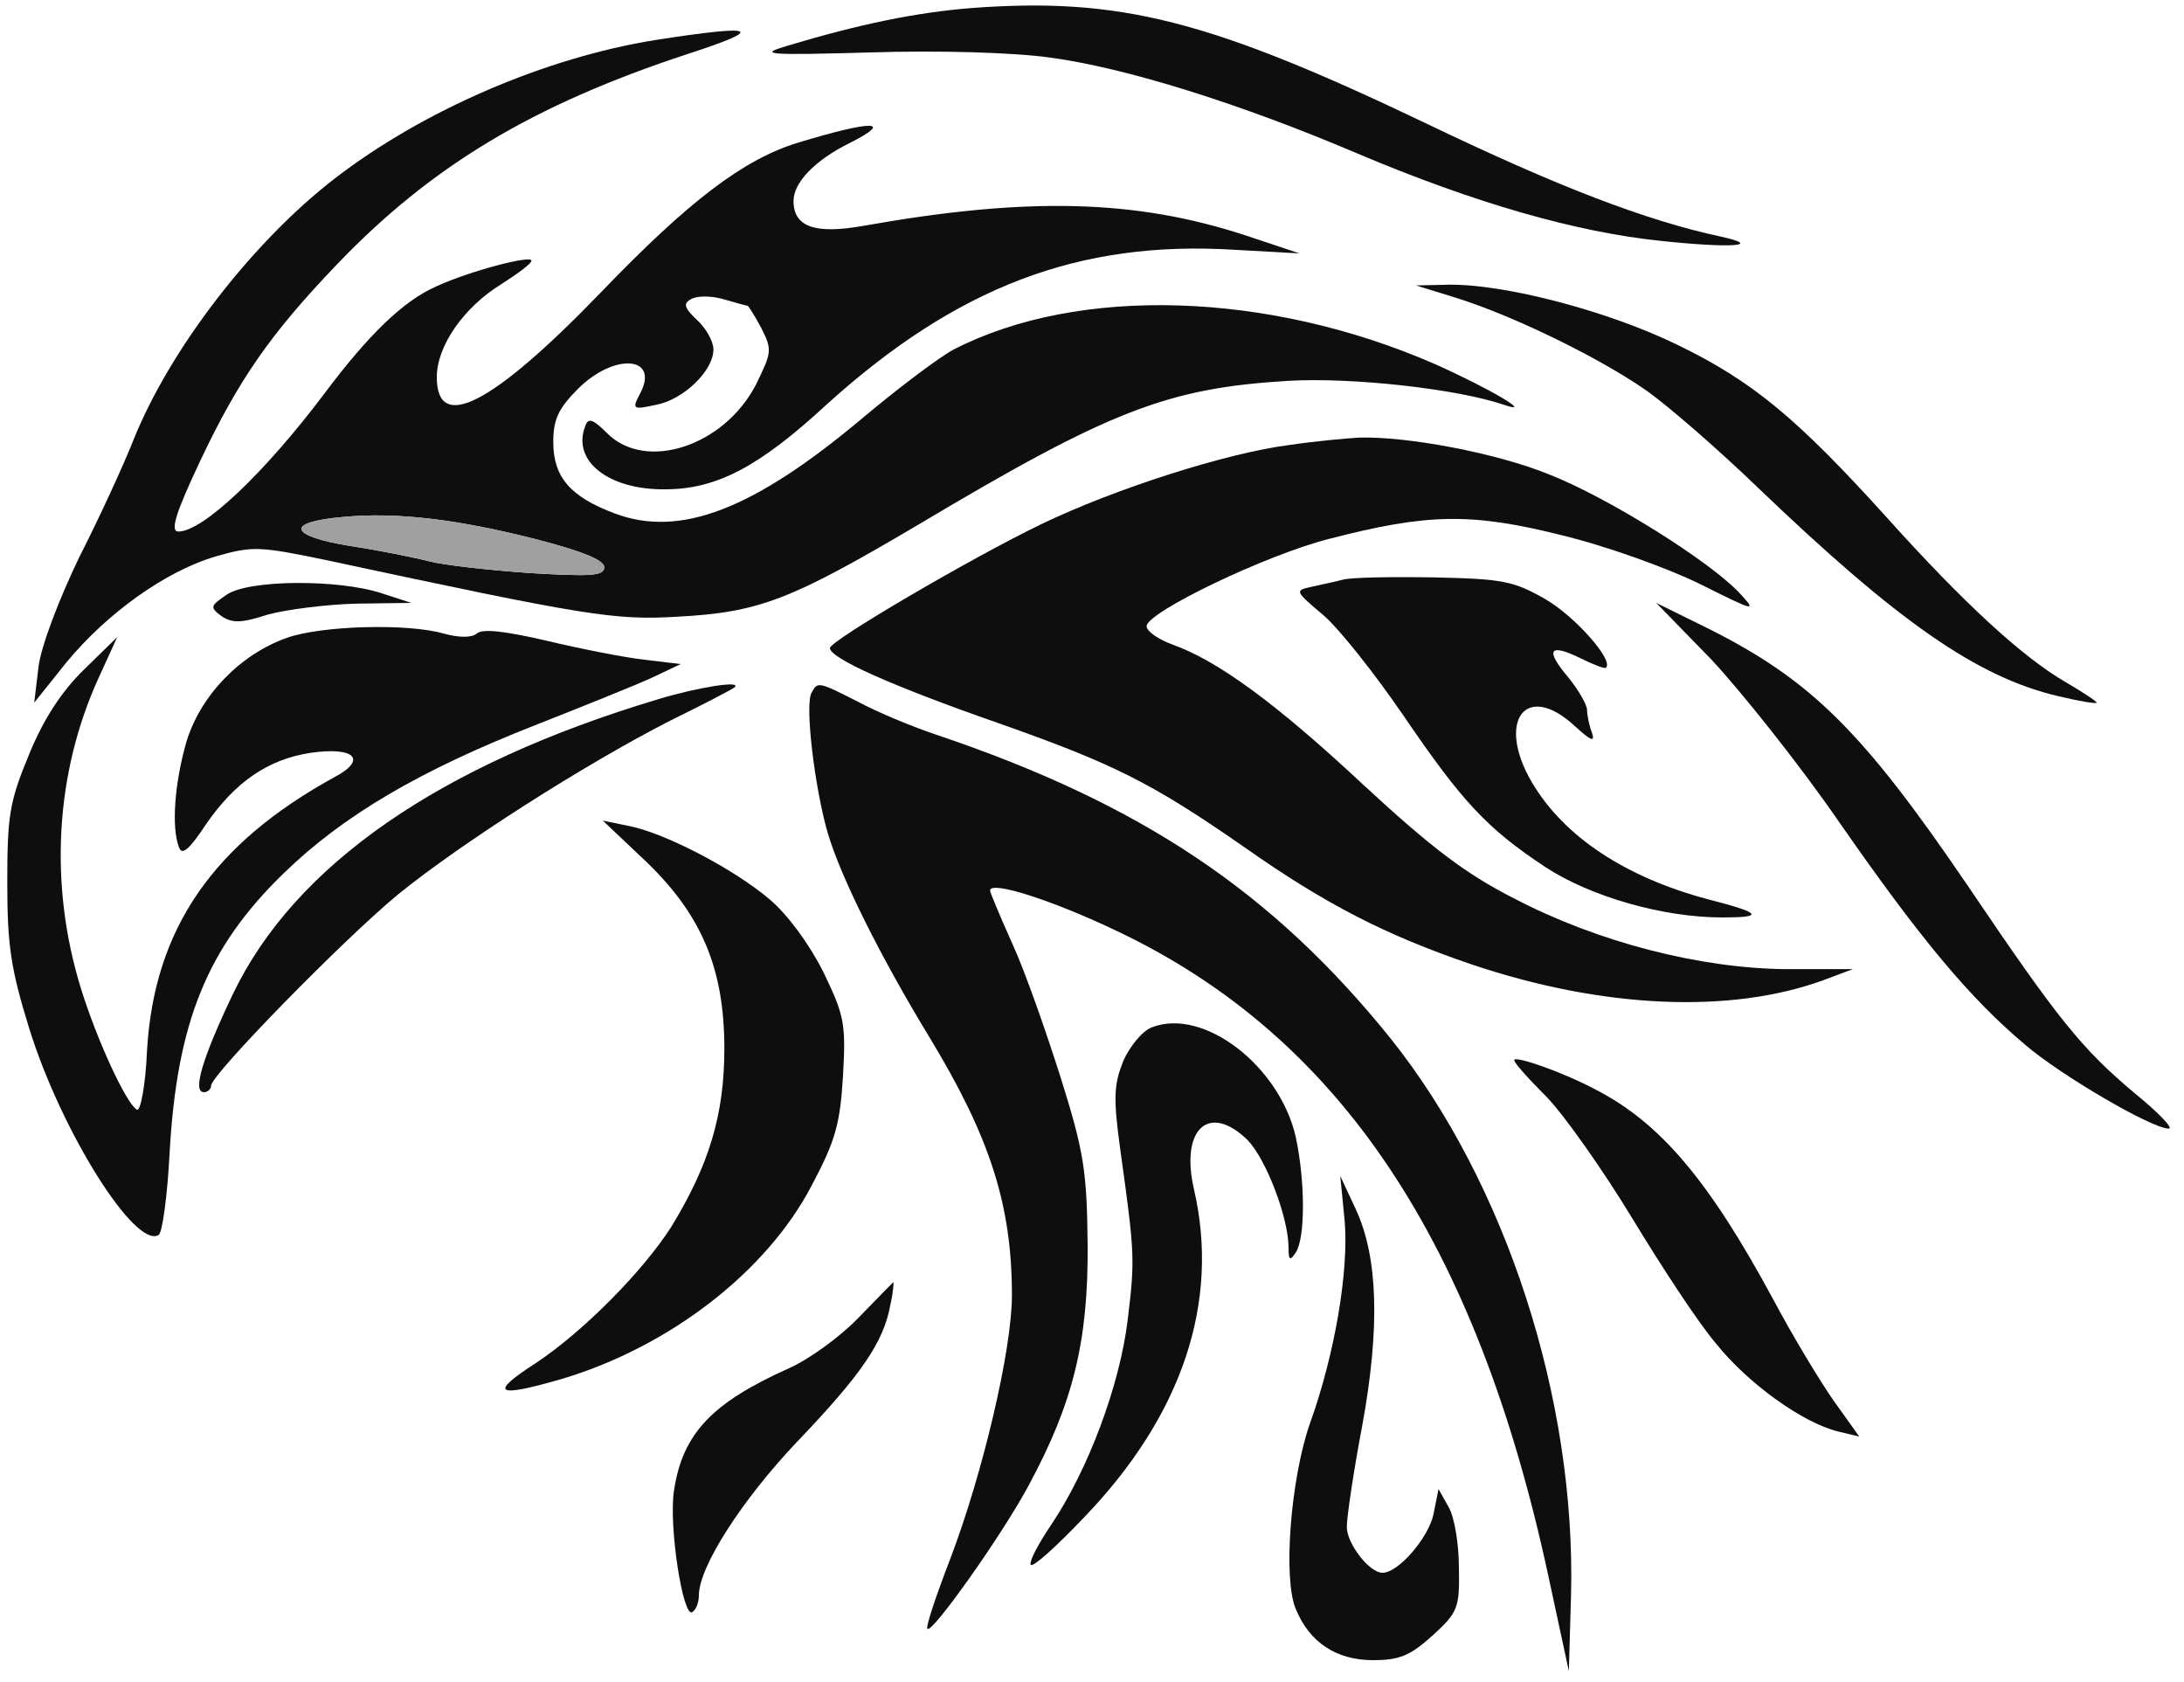 <!--?xml version="1.0" standalone="no"?-->

<svg version="1.0" xmlns="http://www.w3.org/2000/svg" width="300pt" height="231pt" viewBox="0 0 300 231" preserveAspectRatio="xMidYMid meet">
<g transform="translate(0,231) scale(0.1,-0.1)" fill="#0E0E0E" stroke="none">
<path class="node" id="node1" d="M1335 2299 c-76 -6 -154 -22 -254 -52 -40 -12 -29 -13 115 -9 92 3
196 0 246 -7 104 -14 261 -63 423 -132 161 -68 300 -108 418 -120 95 -10 140
-7 81 6 -103 22 -225 69 -404 155 -299 143 -422 174 -625 159z"></path>
<path class="node" id="node2" d="M900 2255 c-150 -24 -318 -96 -440 -190 -114 -88 -227 -235 -277
-360 -13 -33 -46 -105 -74 -160 -28 -58 -52 -121 -56 -150 l-6 -50 44 55 c56
68 137 126 206 146 49 14 59 14 150 -5 359 -77 397 -83 483 -78 113 6 156 23
329 125 265 158 344 189 511 199 87 5 232 -11 296 -33 44 -15 -23 24 -95 56
-229 100 -490 108 -661 20 -19 -10 -75 -52 -125 -94 -150 -126 -251 -165 -341
-131 -61 23 -84 50 -84 98 0 31 7 46 34 73 50 50 113 45 85 -7 -11 -21 -10
-22 22 -15 38 7 79 47 79 76 0 11 -10 29 -22 40 -18 17 -20 23 -9 29 8 5 28 5
45 0 17 -5 32 -9 33 -9 1 0 10 -14 19 -31 15 -30 14 -33 -8 -78 -44 -84 -151
-119 -204 -66 -19 19 -26 22 -30 10 -19 -48 32 -88 110 -87 70 0 129 31 221
116 179 162 347 226 560 213 l90 -5 -75 25 c-150 49 -298 53 -523 13 -67 -12
-97 -2 -97 34 0 25 29 56 78 80 61 31 30 31 -72 0 -75 -23 -150 -80 -272 -207
-148 -153 -224 -192 -224 -115 0 43 37 96 89 128 22 14 41 28 41 32 0 8 -84
-14 -130 -35 -46 -20 -94 -67 -154 -147 -82 -109 -167 -190 -201 -190 -12 0
-3 27 30 97 53 112 97 175 187 269 130 136 270 220 483 290 108 35 96 41 -45
19z m-162 -686 c61 -16 92 -28 92 -38 0 -12 -18 -13 -102 -8 -57 4 -119 11
-138 16 -19 5 -68 15 -108 21 -86 14 -91 33 -11 40 74 7 157 -3 267 -31z"></path>
<path class="node" id="node3" d="M2000 1901 c80 -25 198 -83 261 -127 30 -21 99 -81 154 -134 192
-184 301 -260 412 -286 29 -7 53 -11 53 -9 0 2 -20 15 -44 29 -58 34 -138 107
-244 225 -123 136 -184 187 -287 237 -96 47 -238 84 -315 83 l-45 -1 55 -17z"></path>
<path class="node" id="node4" d="M1772 1699 c-87 -11 -240 -60 -342 -109 -97 -47 -290 -160 -290 -170
0 -14 85 -52 231 -103 159 -56 211 -82 339 -171 111 -78 193 -120 310 -160
180 -61 357 -69 485 -22 l40 15 -91 0 c-119 1 -259 37 -374 97 -67 34 -114 70
-206 155 -122 114 -202 172 -264 194 -19 7 -35 18 -35 25 0 19 164 98 251 120
135 35 195 36 319 5 62 -15 145 -45 190 -67 76 -38 79 -39 55 -13 -41 44 -180
131 -261 163 -73 30 -197 53 -262 51 -18 -1 -61 -5 -95 -10z"></path>
<path class="node" id="node5" d="M1845 1514 c-11 -3 -31 -7 -44 -10 -23 -5 -22 -6 17 -39 22 -19 71
-81 110 -138 81 -119 115 -155 195 -208 63 -41 162 -69 243 -69 58 0 54 6 -20
25 -113 30 -198 86 -242 161 -49 84 -8 139 59 77 22 -20 28 -23 24 -10 -4 10
-7 25 -7 32 0 7 -12 28 -26 45 -32 38 -26 47 17 26 18 -9 34 -15 35 -13 11 10
-42 70 -83 94 -44 25 -58 28 -153 30 -58 1 -114 0 -125 -3z"></path>
<path class="node" id="node6" d="M311 1493 c-22 -15 -23 -17 -7 -29 15 -10 27 -10 64 2 26 7 81 14
122 15 l75 1 -40 13 c-60 20 -185 19 -214 -2z"></path>
<path class="node" id="node7" d="M2351 1404 c41 -44 121 -144 176 -224 112 -161 179 -241 255 -305 49
-42 174 -115 197 -115 7 0 -14 22 -46 48 -74 62 -106 102 -231 287 -143 210
-214 281 -356 352 l-71 35 76 -78z"></path>
<path class="node" id="node8" d="M394 1434 c-65 -23 -119 -80 -138 -143 -16 -56 -21 -117 -10 -145 4
-11 14 -3 37 32 40 58 85 89 143 98 61 9 79 -9 34 -33 -168 -92 -248 -209
-258 -375 -2 -48 -9 -85 -14 -82 -15 9 -55 96 -77 167 -44 143 -35 295 24 425
l26 57 -45 -44 c-31 -30 -56 -68 -76 -117 -27 -65 -30 -84 -30 -176 0 -87 5
-119 30 -200 44 -142 146 -304 178 -284 5 3 12 54 15 113 10 178 51 281 156
383 82 80 188 142 346 204 66 26 138 55 160 65 l40 19 -50 6 c-27 3 -88 15
-134 26 -56 13 -88 17 -96 10 -7 -6 -24 -6 -46 0 -49 14 -167 11 -215 -6z"></path>
<path class="node" id="node9" d="M905 1350 c-301 -90 -500 -228 -585 -405 -42 -88 -56 -135 -40 -135
5 0 10 4 10 9 0 15 181 200 256 262 86 70 255 178 374 239 47 23 87 44 89 46
11 10 -51 0 -104 -16z"></path>
<path class="node" id="node10" d="M1115 1359 c-10 -15 4 -131 22 -193 18 -61 73 -171 140 -281 83 -137
113 -230 113 -354 0 -75 -40 -244 -84 -360 -20 -52 -35 -96 -32 -98 6 -7 102
128 139 197 61 113 82 198 81 330 -1 102 -5 128 -37 230 -20 63 -49 146 -66
183 -17 38 -31 71 -31 74 0 14 85 -13 175 -56 305 -145 493 -426 592 -886 l28
-130 3 104 c7 269 -89 566 -248 765 -162 201 -342 322 -624 417 -33 11 -81 31
-107 45 -55 28 -56 28 -64 13z"></path>
<path class="node" id="node11" d="M883 1131 c80 -75 112 -150 112 -261 0 -91 -21 -160 -73 -245 -39
-61 -121 -144 -186 -187 -65 -42 -55 -48 35 -22 148 44 282 147 344 266 33 62
39 85 43 151 4 71 2 82 -27 142 -19 38 -49 79 -74 100 -48 41 -145 92 -195
101 l-34 7 55 -52z"></path>
<path class="node" id="node12" d="M1582 899 c-13 -5 -30 -26 -39 -46 -13 -33 -14 -50 -4 -123 20 -143
20 -150 10 -233 -11 -90 -54 -205 -105 -281 -19 -28 -31 -52 -28 -55 3 -4 36
26 73 65 135 140 187 296 151 451 -19 83 21 119 74 67 25 -26 56 -106 56 -148
0 -17 2 -18 10 -6 13 20 13 97 0 158 -22 98 -127 179 -198 151z"></path>
<path class="node" id="node13" d="M2080 854 c0 -4 20 -26 45 -51 24 -25 77 -100 117 -166 40 -66 91
-144 115 -172 44 -55 119 -109 168 -121 l29 -7 -35 49 c-19 27 -57 90 -83 139
-88 163 -155 243 -245 289 -43 23 -111 47 -111 40z"></path>
<path class="node" id="node14" d="M1847 634 c6 -68 -13 -183 -48 -280 -26 -75 -37 -212 -19 -254 19
-46 56 -70 106 -70 36 0 51 6 82 34 35 32 37 38 36 93 0 32 -6 69 -14 83 l-14
25 -7 -35 c-7 -32 -48 -80 -70 -80 -18 0 -49 40 -49 63 0 13 9 75 21 138 25
136 22 233 -9 299 l-21 45 6 -61z"></path>
<path class="node" id="node15" d="M1179 500 c-25 -26 -68 -57 -95 -69 -105 -47 -146 -89 -158 -167 -8
-47 12 -177 25 -168 5 3 9 13 9 23 0 39 59 131 135 211 88 92 119 137 128 188
4 17 5 32 4 31 -1 -1 -23 -23 -48 -49z"></path>
</g>
<g transform="translate(0,231) scale(0.1,-0.1)" fill="#A0A0A0" stroke="none">

<path class="node" id="node17" d="M471 1600 c-80 -7 -75 -26 11 -40 40 -6 89 -16 108 -21 19 -5 81 -12
138 -16 84 -5 102 -4 102 8 0 10 -31 22 -92 38 -110 28 -193 38 -267 31z"></path>
</g>
</svg>